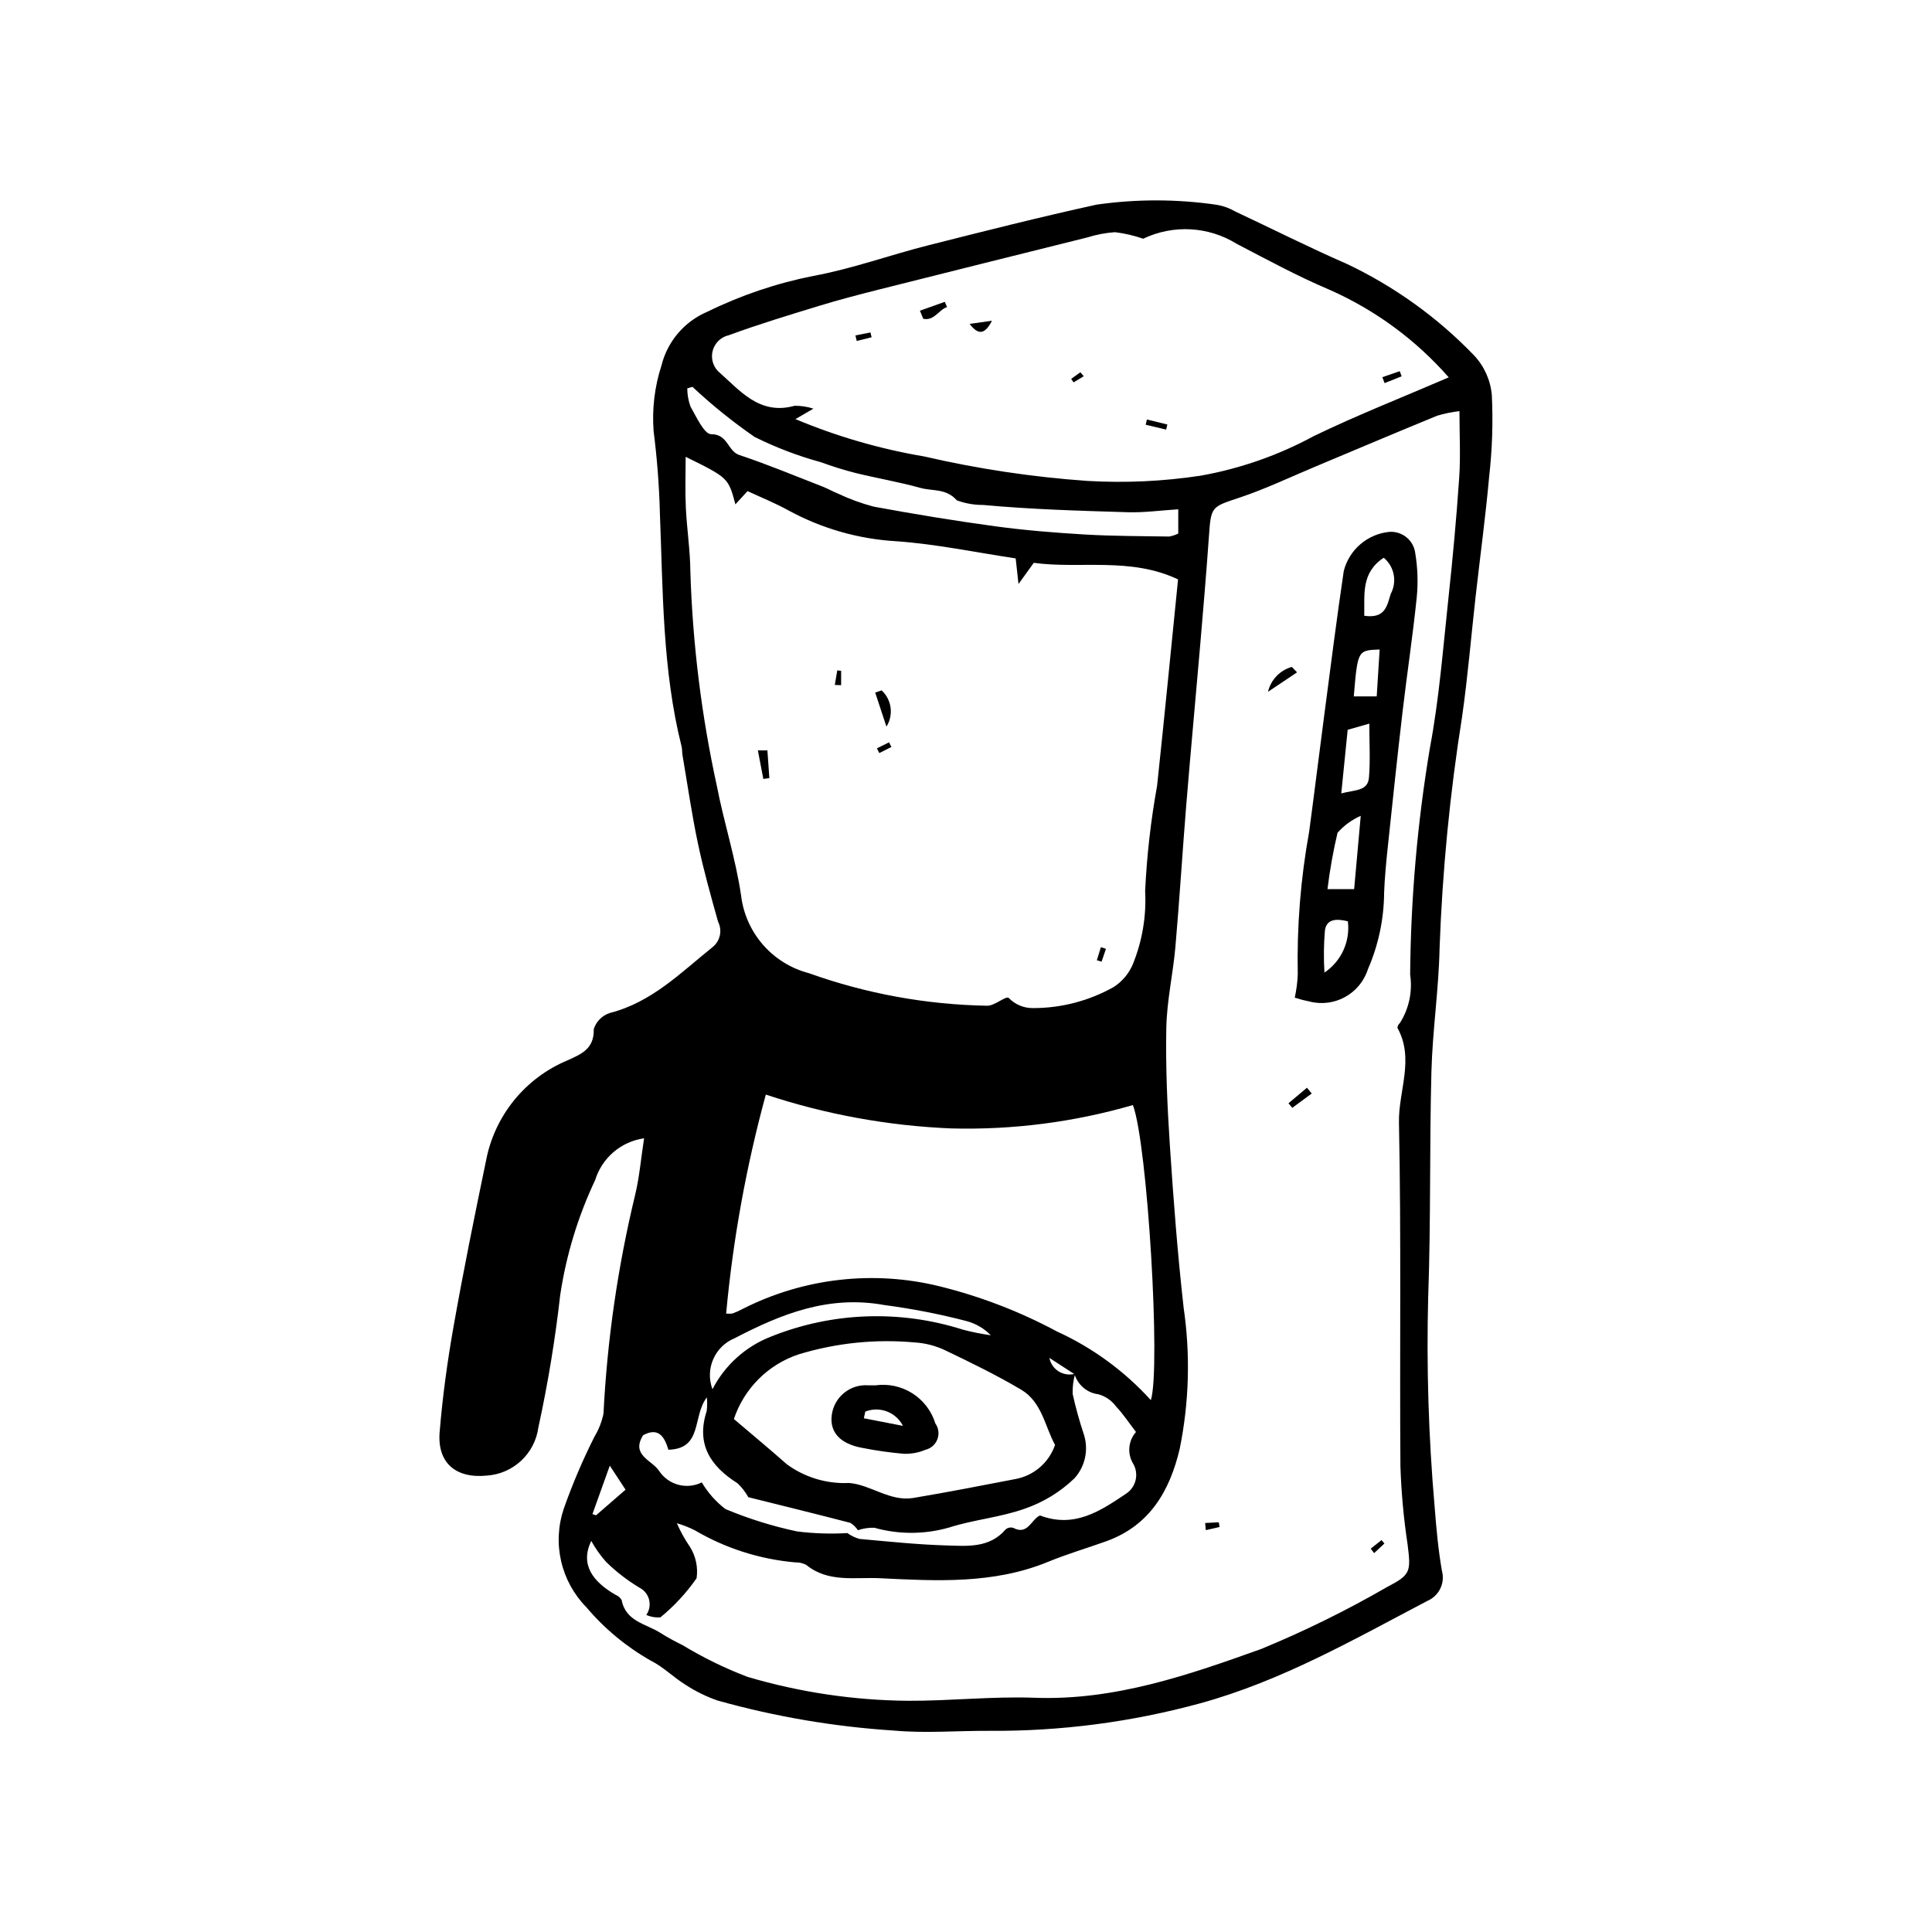 <?xml version="1.0" encoding="UTF-8"?>
<!-- Uploaded to: ICON Repo, www.svgrepo.com, Generator: ICON Repo Mixer Tools -->
<svg fill="#000000" width="800px" height="800px" version="1.1" viewBox="144 144 512 512" xmlns="http://www.w3.org/2000/svg">
 <g>
  <path d="m314.69 445.66c-2.984 0.426-5.789 1.688-8.082 3.644-2.297 1.957-3.988 4.527-4.875 7.406-4.555 9.641-7.676 19.895-9.266 30.438-1.332 11.809-3.266 23.539-5.793 35.148-0.457 3.367-2.062 6.473-4.543 8.793-2.481 2.324-5.684 3.719-9.074 3.953-8.242 0.844-13.219-3.348-12.547-11.527 0.77-9.371 2.051-18.734 3.691-27.996 2.59-14.645 5.551-29.227 8.574-43.789 2.231-11.984 10.359-22.035 21.613-26.723 3.812-1.719 7.09-3.094 6.969-8.293 0.652-2.043 2.262-3.641 4.309-4.281 11.07-2.832 18.773-10.691 27.223-17.48 1.977-1.613 2.566-4.383 1.418-6.66-1.941-6.894-3.879-13.805-5.356-20.809-1.633-7.738-2.754-15.586-4.086-23.387-0.125-0.734-0.047-1.508-0.227-2.223-5.129-20.41-4.934-41.305-5.766-62.113h0.004c-0.195-7.195-0.75-14.379-1.664-21.52-0.441-5.891 0.273-11.809 2.098-17.426 1.602-6.398 6.121-11.672 12.203-14.227 8.91-4.367 18.352-7.555 28.086-9.477 10.219-1.875 20.105-5.492 30.211-8.051 14.887-3.773 29.785-7.539 44.785-10.828h0.004c10.582-1.516 21.328-1.5 31.906 0.047 1.711 0.297 3.352 0.895 4.852 1.766 9.871 4.625 19.609 9.555 29.602 13.902 12.594 5.977 24 14.18 33.672 24.219 2.719 2.887 4.383 6.606 4.723 10.559 0.344 7.195 0.105 14.402-0.707 21.559-0.957 10.602-2.391 21.164-3.586 31.746-1.195 10.602-2.07 21.25-3.578 31.805h0.004c-3.242 20.348-5.242 40.879-5.984 61.469-0.219 10.902-1.871 21.777-2.16 32.684-0.527 19.852-0.137 39.73-0.852 59.574h-0.004c-0.48 18.582 0.09 37.18 1.703 55.695 0.438 5.688 0.957 11.395 1.93 17.004l0.004 0.004c0.895 3.234-0.734 6.641-3.82 7.969-19.547 10.258-38.715 21.266-60.273 27.168-18.207 4.977-37.016 7.426-55.891 7.285-8.391-0.043-16.844 0.684-25.164-0.066-15.832-1.012-31.516-3.68-46.789-7.961-3.016-1.039-5.887-2.453-8.551-4.207-3.164-1.949-5.871-4.734-9.164-6.363h-0.004c-6.477-3.672-12.258-8.465-17.066-14.148-3.316-3.371-5.633-7.59-6.691-12.199-1.062-4.606-0.824-9.414 0.688-13.895 2.305-6.547 5.027-12.938 8.152-19.133 1.129-1.875 1.934-3.93 2.379-6.074 0.984-19.562 3.797-38.988 8.402-58.027 1.121-4.691 1.531-9.551 2.359-14.953zm56.656 103.86c-0.516-0.793-1.199-1.457-2.004-1.949-9.238-2.402-18.512-4.676-27.039-6.801-0.75-1.371-1.711-2.613-2.848-3.684-7.184-4.531-11.027-10.348-8.176-19.141 0.16-1.199 0.172-2.414 0.035-3.617-3.887 5.039-1.031 13.621-10.18 13.863-1.023-3.387-2.59-6.07-6.703-3.848-3.305 5.32 2.352 6.582 4.242 9.465 2.461 3.723 7.316 5.031 11.312 3.043 1.617 2.738 3.746 5.137 6.269 7.066 6.129 2.562 12.484 4.547 18.984 5.926 4.418 0.555 8.879 0.699 13.324 0.438 0.969 0.695 2.051 1.219 3.195 1.543 7.656 0.699 15.32 1.5 22.996 1.73 5.551 0.164 11.469 0.773 15.766-4.258h0.004c0.559-0.465 1.32-0.613 2.016-0.398 3.867 2.078 4.812-2.371 7.078-3.281 9.199 3.473 16.094-1.273 22.875-5.82 2.652-1.789 3.41-5.356 1.715-8.066-1.512-2.641-1.176-5.957 0.84-8.242-1.918-2.5-3.41-4.781-5.254-6.734v0.004c-1.152-1.57-2.789-2.715-4.66-3.254-2.992-0.348-5.492-2.441-6.359-5.324l-6.684-4.328c0.293 1.496 1.199 2.801 2.496 3.598 1.297 0.797 2.871 1.016 4.336 0.602-0.496 1.742-0.715 3.551-0.656 5.359 0.801 3.621 1.789 7.195 2.965 10.711 1.305 4.035 0.367 8.461-2.461 11.617-3.742 3.609-8.223 6.359-13.133 8.055-6.473 2.328-13.551 2.91-20.125 5.016-6.473 1.855-13.336 1.875-19.82 0.055-1.477-0.043-2.949 0.18-4.348 0.656zm159.43-296.56c-2.012 0.223-3.996 0.629-5.93 1.215-10.777 4.41-21.492 8.973-32.234 13.465-6.633 2.773-13.152 5.898-19.949 8.176-7.695 2.582-7.719 2.254-8.297 10.469-0.676 9.598-1.492 19.188-2.312 28.773-1.199 14.023-2.519 28.039-3.668 42.066-1.031 12.598-1.793 25.219-2.894 37.809-0.625 7.148-2.266 14.25-2.406 21.395-0.203 10.402 0.258 20.844 0.941 31.234 0.941 14.359 2.043 28.723 3.652 43.02v0.004c1.812 12.426 1.457 25.074-1.047 37.379-2.609 11.098-7.938 20.336-19.453 24.48-5.117 1.84-10.359 3.371-15.379 5.438-14.484 5.969-29.645 5.094-44.707 4.359-6.531-0.316-13.598 1.238-19.438-3.535-0.879-0.461-1.867-0.688-2.859-0.656-9.43-0.82-18.551-3.734-26.707-8.531-1.512-0.758-3.09-1.375-4.715-1.848 0.965 2.207 2.137 4.316 3.5 6.305 1.531 2.465 2.144 5.391 1.734 8.266-2.707 3.891-5.941 7.387-9.609 10.387-1.277 0.086-2.555-0.137-3.727-0.645 0.824-1.176 1.094-2.648 0.746-4.039-0.352-1.391-1.289-2.559-2.566-3.203-3.191-1.918-6.144-4.199-8.812-6.801-1.52-1.711-2.848-3.586-3.953-5.59-3.031 6.34 0.465 10.832 6.438 14.293 0.68 0.266 1.25 0.75 1.621 1.383 1.078 5.746 6.523 6.281 10.316 8.742 1.879 1.168 3.812 2.234 5.801 3.195 5.481 3.324 11.246 6.144 17.238 8.422 13.828 4.086 28.164 6.223 42.586 6.34 11.164 0.047 22.355-1.211 33.492-0.801 21.215 0.777 40.766-6.016 60.117-12.953l0.004-0.004c11.473-4.731 22.617-10.219 33.359-16.43 6.227-3.227 6.269-4.062 5.363-11.285-1.035-6.859-1.668-13.777-1.895-20.711-0.223-30.344 0.234-60.699-0.387-91.031-0.172-8.367 4.191-16.875-0.422-25.156l0.004-0.004c0.074-0.484 0.316-0.926 0.68-1.254 2.41-3.809 3.367-8.355 2.703-12.812 0.16-20.129 1.91-40.207 5.234-60.059 2.477-13.129 3.488-26.543 4.93-39.855 1.148-10.594 2.117-21.215 2.84-31.844 0.383-5.625 0.066-11.293 0.066-17.566zm-205.07 12.102c0 4.598-0.164 9.012 0.043 13.406 0.27 5.695 1.164 11.375 1.207 17.066 0.594 19.102 2.945 38.105 7.023 56.777 1.879 9.711 4.981 19.211 6.41 28.973 0.574 4.844 2.602 9.406 5.809 13.086 3.207 3.68 7.453 6.305 12.176 7.535 15.195 5.441 31.176 8.355 47.312 8.625 1.945-0.008 4.918-2.691 5.637-2.07 1.688 1.758 4.031 2.734 6.469 2.695 7.492 0.004 14.855-1.926 21.383-5.606 2.231-1.449 3.981-3.531 5.023-5.977 2.512-6.156 3.633-12.789 3.277-19.426 0.438-9.355 1.496-18.668 3.164-27.879 1.973-18.438 3.758-36.895 5.559-54.723-12.73-5.996-25.891-2.707-38.238-4.387l-4.047 5.613c-0.312-2.848-0.496-4.5-0.746-6.789-10.562-1.582-21.023-3.793-31.59-4.543h-0.004c-10.02-0.574-19.785-3.359-28.598-8.164-3.602-1.984-7.449-3.527-10.867-5.125l-3.215 3.508c-1.887-7.031-1.887-7.031-13.188-12.598zm121.25-57.797c-2.422-0.844-4.926-1.426-7.469-1.734-2.477 0.172-4.922 0.637-7.289 1.379-18.465 4.59-36.926 9.207-55.379 13.848-5.262 1.328-10.52 2.699-15.703 4.285-8.035 2.461-16.094 4.891-23.973 7.793-2.008 0.449-3.617 1.945-4.215 3.918-0.594 1.969-0.086 4.106 1.336 5.594 5.699 4.996 10.941 11.812 20.305 9.188h0.004c1.695-0.02 3.383 0.238 4.996 0.762l-4.773 2.773v-0.004c10.965 4.598 22.426 7.922 34.152 9.902 14.234 3.297 28.707 5.465 43.281 6.484 9.996 0.578 20.027 0.113 29.93-1.387 10.52-1.871 20.668-5.422 30.055-10.52 11.527-5.566 23.473-10.258 35.719-15.539-8.727-9.953-19.516-17.883-31.625-23.227-8.398-3.551-16.457-7.941-24.562-12.156-7.492-4.652-16.836-5.164-24.789-1.359zm-110.52 284.84c0.566 0.07 1.141 0.062 1.707-0.027 0.934-0.34 1.84-0.746 2.711-1.219 16.098-8.164 34.594-10.289 52.125-5.981 10.824 2.672 21.27 6.691 31.094 11.961 9.457 4.312 17.934 10.512 24.914 18.211 2.668-8.312-0.895-68.082-4.758-78.195h-0.004c-15.605 4.523-31.82 6.613-48.062 6.191-16.742-0.68-33.305-3.699-49.211-8.969-5.188 19-8.707 38.414-10.516 58.027zm87.164 34.816c-2.684-4.898-3.477-11.387-8.988-14.648-6.547-3.871-13.414-7.223-20.285-10.504-2.469-1.152-5.133-1.832-7.852-2.004-10.391-0.961-20.871 0.113-30.852 3.164-8.09 2.695-14.434 9.043-17.133 17.129 4.75 4.047 9.43 7.918 13.973 11.941v0.004c4.781 3.519 10.629 5.285 16.562 5 5.727 0.457 10.836 5.004 17.023 3.969 9.035-1.512 18.027-3.266 27.02-5.004h0.004c4.887-0.891 8.914-4.348 10.527-9.047zm-96.094-280.41-1.371 0.418h-0.004c0.012 1.633 0.297 3.254 0.848 4.793 1.57 2.738 3.633 7.348 5.488 7.344 4.481-0.008 4.336 4.477 7.465 5.516 7.481 2.488 14.773 5.539 22.129 8.395 1.336 0.52 2.586 1.266 3.926 1.789 3.07 1.461 6.269 2.633 9.559 3.5 10.715 1.973 21.473 3.75 32.27 5.215 7.852 1.062 15.773 1.703 23.684 2.168 7.438 0.438 14.906 0.418 22.359 0.539 0.828-0.148 1.633-0.418 2.391-0.797v-6.426c-4.641 0.293-9.012 0.91-13.359 0.781-12.801-0.387-25.621-0.75-38.363-1.93-2.379 0.016-4.738-0.398-6.965-1.227-2.789-3.203-6.449-2.398-9.625-3.285-5.656-1.574-11.477-2.551-17.188-3.953-3.129-0.801-6.211-1.762-9.242-2.875-6.051-1.652-11.926-3.894-17.539-6.688-5.809-4.012-11.312-8.449-16.461-13.277zm5.309 265.65c3.289-6.383 8.797-11.344 15.488-13.945 16.211-6.504 34.184-7.16 50.828-1.855 2.449 0.641 4.93 1.141 7.438 1.5-1.773-1.828-4.019-3.137-6.484-3.777-7.133-1.855-14.375-3.266-21.684-4.227-14.801-2.703-27.332 2.348-39.695 8.777v0.004c-5.301 2.168-7.914 8.164-5.891 13.523zm-27.211 20.254-4.602 12.84 0.961 0.312 7.816-6.785z"/>
  <path d="m487.12 408.39c0.457-2.047 0.727-4.133 0.801-6.231-0.254-12.652 0.758-25.301 3.019-37.754 1.418-10.559 2.711-21.133 4.106-31.695 1.645-12.461 3.211-24.938 5.062-37.367h-0.004c1.438-5.676 6.289-9.836 12.117-10.395 3.426-0.223 6.426 2.266 6.84 5.672 0.648 3.894 0.773 7.859 0.379 11.785-1.035 10.082-2.566 20.109-3.742 30.18-1.41 12.062-2.68 24.141-3.957 36.219-0.414 3.93-0.785 7.875-0.941 11.824h0.004c-0.051 6.969-1.516 13.855-4.297 20.242-2.07 6.453-8.785 10.199-15.363 8.57-1.359-0.273-2.703-0.625-4.023-1.051zm15.742-28.762c0.555-6.18 1.074-11.945 1.746-19.422-2.352 1.031-4.449 2.562-6.148 4.488-1.164 4.926-2.051 9.91-2.664 14.934zm-3.406-25.371c3.758-0.988 7.035-0.57 7.336-4.227 0.375-4.59 0.09-9.234 0.09-14.262l-5.734 1.637c-0.539 5.348-1.047 10.418-1.695 16.852zm6.086-47.074c5.734 0.852 6.062-2.902 7.016-5.797 1.738-3.231 0.961-7.238-1.855-9.582-6.027 3.977-5.051 9.656-5.16 15.379zm-10.551 94.562c4.465-2.996 6.867-8.254 6.207-13.59-2.93-0.723-5.621-0.699-6.074 2.367h-0.004c-0.316 3.734-0.359 7.484-0.129 11.223zm7.777-73.191h6.074l0.781-12.43c-5.82 0.207-5.82 0.207-6.856 12.43z"/>
  <path d="m487.73 322.18-7.699 5.156h0.004c0.746-3.188 3.168-5.715 6.32-6.598z"/>
  <path d="m491.62 433.8-5.152 3.785-1.012-1.207 4.906-4.117z"/>
  <path d="m463.38 547.61 3.621-0.184 0.188 1.242-3.637 0.836z"/>
  <path d="m507.25 554.41 2.871-2.269 0.77 0.902-2.738 2.547z"/>
  <path d="m377.64 326.96c2.684 2.477 3.219 6.512 1.277 9.602-0.992-3.008-1.984-6.016-2.981-9.023z"/>
  <path d="m347.37 342.86 0.516 7.348-1.594 0.219-1.453-7.574z"/>
  <path d="m376.39 342.32 3.211-1.598 0.633 1.234-3.211 1.613z"/>
  <path d="m437.09 395.45-1.16 3.41-1.258-0.387 1.078-3.457z"/>
  <path d="m365.23 325.52 0.656-3.859 1.023 0.109v3.812z"/>
  <path d="m387.79 226.34 6.582-2.352 0.605 1.383c-2.246 0.758-3.363 3.703-6.305 3.113z"/>
  <path d="m406.89 229c-1.906 3.676-3.617 3.863-5.93 0.836z"/>
  <path d="m515.45 243.72-4.523 1.809-0.59-1.574 4.613-1.586z"/>
  <path d="m453.04 257.85-5.422-1.289 0.32-1.391 5.422 1.328z"/>
  <path d="m374.98 233.38-3.938 0.977-0.344-1.469 3.988-0.781z"/>
  <path d="m431.21 243.7-2.703 1.637-0.637-0.926 2.438-1.758z"/>
  <path d="m376 511.13c3.414-0.48 6.887 0.273 9.797 2.121 2.91 1.852 5.066 4.676 6.082 7.969 0.867 1.223 1.07 2.793 0.539 4.195-0.527 1.402-1.715 2.449-3.172 2.797-1.809 0.762-3.762 1.121-5.723 1.055-3.668-0.316-7.312-0.832-10.926-1.547-5.887-1.043-8.723-4.102-8.184-8.621 0.574-4.863 4.906-8.391 9.785-7.969 0.492-0.016 0.988 0 1.801 0zm-2.688 6.957-0.383 1.77 10.359 2.012v0.004c-1.848-3.648-6.172-5.289-9.977-3.785z"/>
 </g>
</svg>